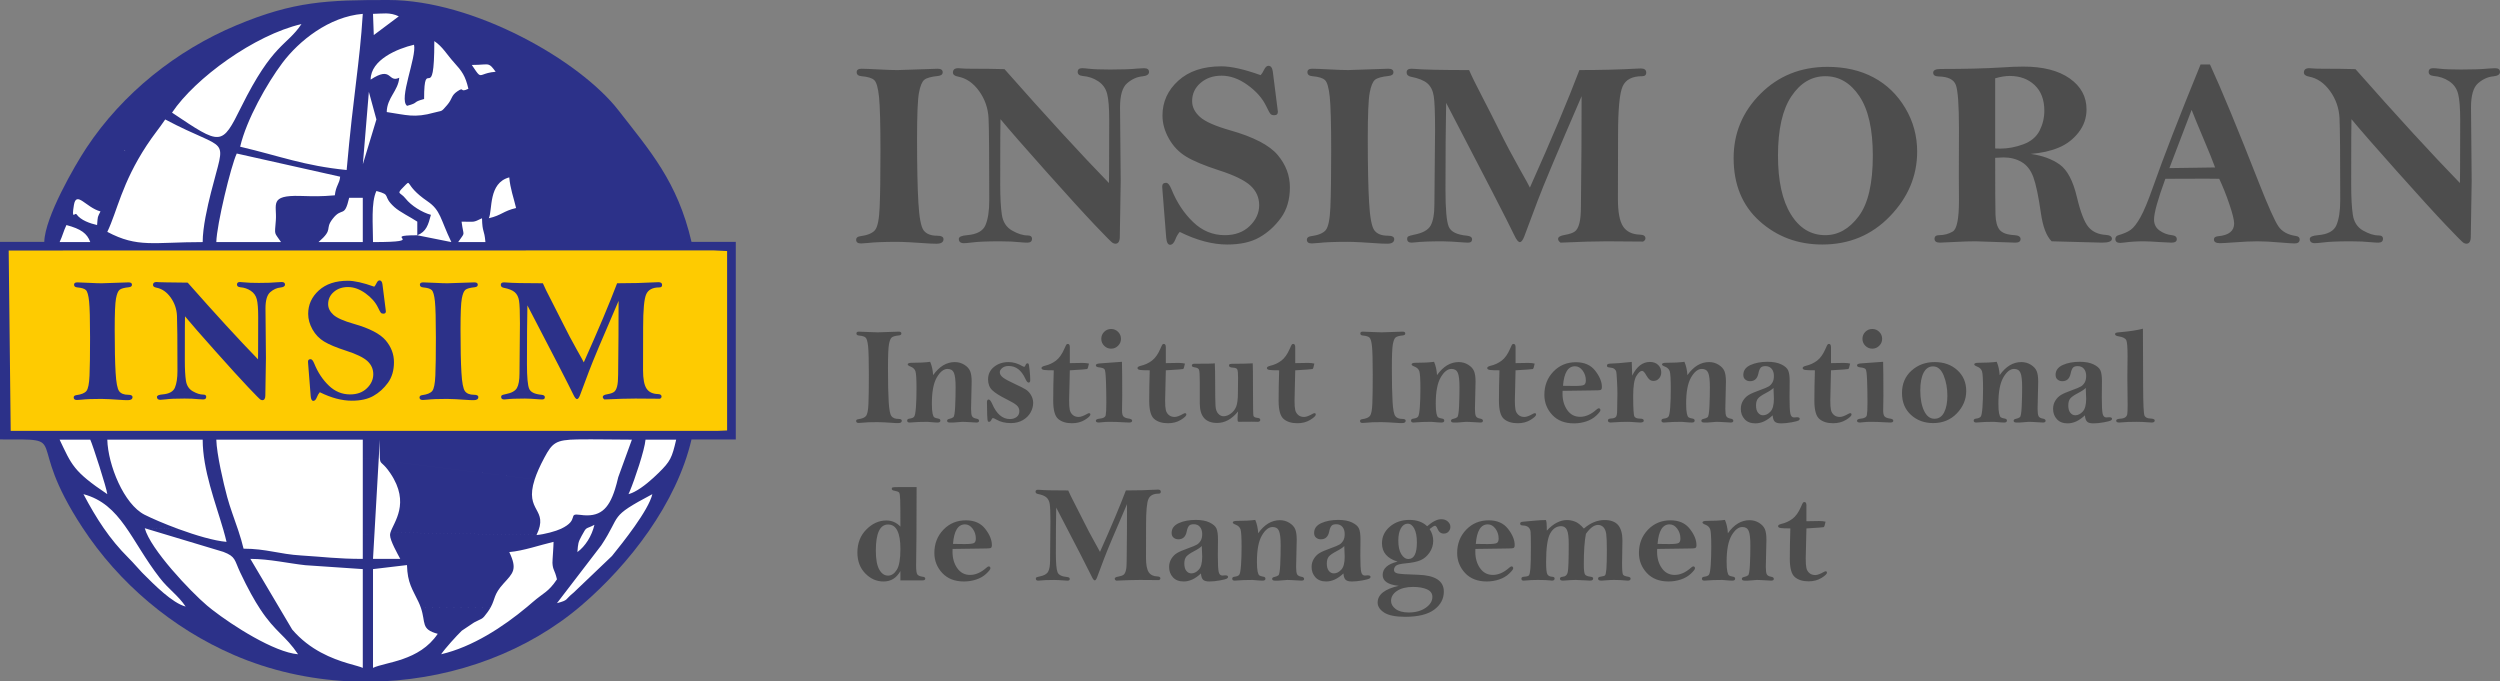 <?xml version="1.0" encoding="UTF-8"?>
<!DOCTYPE svg PUBLIC "-//W3C//DTD SVG 1.1//EN" "http://www.w3.org/Graphics/SVG/1.1/DTD/svg11.dtd">
<!-- Creator: CorelDRAW (Version OEM) -->
<svg xmlns="http://www.w3.org/2000/svg" xml:space="preserve" width="194.205mm" height="52.924mm" version="1.1" style="shape-rendering:geometricPrecision; text-rendering:geometricPrecision; image-rendering:optimizeQuality; fill-rule:evenodd; clip-rule:evenodd"
viewBox="0 0 8717074 2375547"
 xmlns:xlink="http://www.w3.org/1999/xlink"
 xmlns:xodm="http://www.corel.com/coreldraw/odm/2003">
 <rect x="0" y="0" width="8717074" height="2375547" fill="#808080" stroke="none"/>
 <defs>
  <style type="text/css">
   <![CDATA[
    .fil1 {fill:#2C3189}
    .fil3 {fill:#FECB01}
    .fil2 {fill:white}
    .fil4 {fill:#2C3189;fill-rule:nonzero}
    .fil0 {fill:#4D4D4D;fill-rule:nonzero}
   ]]>
  </style>
 </defs>
 <g id="Plan_x0020_1">
  <path class="fil0" d="M3003852 239718c10710,0 32605,929 65668,2635 25154,1400 45182,2020 60089,2020l139726 -4655c11792,0 17694,4035 17694,12263 0,7451 -5283,11643 -15988,12887 -24068,2487 -40056,6832 -48131,13349 -8075,6679 -14287,21738 -18628,45335 -4498,23758 -6675,77159 -6675,160687 0,95787 1553,170001 4659,222320 2940,52315 9152,84610 18466,96873 9318,12263 24844,18475 46578,18475 15059,0 22510,4031 22510,11953 0,10710 -8075,15993 -24216,15993 -4502,0 -11177,-157 -20028,-467 -57131,-4035 -96258,-6055 -117211,-6055 -45802,0 -79803,1239 -101694,3883 -11486,1086 -19714,1706 -24530,1706 -11334,0 -16918,-4349 -16918,-13044 0,-6832 4655,-10862 13969,-12110 25774,-3416 43005,-10553 52009,-21577 8852,-11020 14278,-37722 15988,-79794 1863,-42233 2796,-107592 2796,-196551 0,-93614 -1710,-156333 -4969,-188005 -3411,-31676 -8843,-51076 -16608,-58374 -7608,-7298 -22358,-11801 -44096,-13668 -11491,-929 -17227,-5588 -17227,-14126 0,-7918 5584,-11953 16765,-11953zm-8892 916653c5602,0 17043,489 34324,1378 13147,732 23619,1050 31402,1050l73034 -2428c6172,0 9251,2110 9251,6410 0,3896 -2760,6082 -8353,6737 -12586,1297 -20939,3568 -25163,6975 -4219,3488 -7460,11361 -9736,23695 -2348,12415 -3488,40330 -3488,83986 0,50066 812,88856 2433,116196 1549,27354 4789,44231 9659,50640 4866,6414 12977,9655 24342,9655 7873,0 11769,2110 11769,6253 0,5593 -4224,8353 -12658,8353 -2352,0 -5844,-76 -10476,-238 -29854,-2114 -50299,-3169 -61256,-3169 -23938,0 -41713,646 -53150,2029 -6015,570 -10310,893 -12824,893 -5925,0 -8847,-2276 -8847,-6818 0,-3568 2433,-5678 7303,-6333 13466,-1777 22479,-5512 27183,-11271 4632,-5763 7465,-19723 8362,-41708 970,-22079 1459,-56238 1459,-102735 0,-48930 -898,-81715 -2599,-98269 -1782,-16549 -4623,-26694 -8685,-30505 -3968,-3820 -11679,-6172 -23040,-7146 -6006,-485 -9013,-2922 -9013,-7384 0,-4138 2922,-6248 8766,-6248zm258696 151665c10795,-15180 22479,-26537 35056,-34167 12658,-7545 26128,-11356 40568,-11356 12092,0 23049,3084 33032,9247 10059,6253 16801,13636 20360,22156 3573,8600 5364,20773 5364,36434l-2114 95024c0,13062 1136,21657 3492,25962 2433,4305 7384,7065 14929,8362 6329,1050 9493,3573 9493,7541 0,4067 -3079,6087 -9247,6087 -5279,0 -16720,-646 -34490,-1944 -6167,-328 -11195,-489 -15010,-489 -3654,0 -14045,812 -31321,2433l-11688 0c-6491,0 -9740,-2110 -9740,-6324 0,-3492 2922,-5759 8852,-6818 5431,-1136 9736,-2922 12977,-5521 3169,-2514 5279,-15010 6333,-37489 1050,-22394 1540,-44706 1540,-66781 0,-24589 -1953,-41304 -5840,-50389 -3896,-9094 -11280,-13636 -22237,-13636 -13470,0 -25967,9902 -37489,29620 -11437,19799 -17200,50147 -17200,91128 0,15822 808,27345 2433,34486 1540,7141 3492,11608 5844,13466 2267,1791 7218,3335 14687,4632 4462,812 6728,3079 6728,6894 0,4462 -3236,6733 -9736,6733 -3241,0 -6728,-162 -10544,-404 -15257,-1378 -23538,-2029 -24746,-2029 -22892,0 -41713,651 -56318,2029 -2357,242 -4300,404 -5678,404 -5925,0 -8847,-2271 -8847,-6814 0,-3892 2594,-6167 7869,-6814 8115,-979 13556,-3169 16392,-6657 2922,-3488 4951,-14364 6329,-32699 1374,-18260 2024,-40088 2024,-65489 0,-32291 -1212,-52337 -3568,-60044 -2433,-7631 -8196,-13223 -17281,-16716 -6571,-2523 -9821,-5036 -9821,-7384 0,-3815 4709,-5768 14121,-5768 26371,0 47795,-1136 64191,-3407 5920,13798 9327,29293 10301,46502zm348841 96640c0,11441 -2998,22479 -8923,33270 -5920,10795 -14848,19723 -26775,26783 -12011,7052 -25971,10544 -41955,10544 -19961,0 -36757,-4058 -50555,-12254 -6001,-3488 -9897,-5193 -11599,-5193 -2114,0 -3654,1302 -4794,3896 -2594,6091 -5597,9170 -9089,9170 -2105,0 -3564,-812 -4462,-2348 -889,-1625 -1620,-8609 -2186,-21101 -570,-12577 -812,-27349 -812,-44549 0,-6576 1944,-9902 5759,-9902 3815,0 7954,4870 12249,14682 15180,35626 35868,53482 61997,53482 9175,0 16962,-2357 23372,-7141 6414,-4789 9574,-11684 9574,-20778 0,-7622 -3003,-14112 -8928,-19633 -5920,-5521 -17200,-12330 -33992,-20612 -25244,-12496 -42610,-23453 -51942,-32785 -9493,-9327 -14193,-21743 -14193,-37327 0,-17932 6890,-32457 20683,-43571 13798,-11204 30756,-16796 50883,-16796 15984,0 32215,4785 48688,14359 2195,1297 4058,1953 5436,1953 2114,0 3649,-1791 4789,-5274 1540,-4466 3815,-6657 6814,-6657 2033,0 3492,732 4305,2105 732,1463 1872,8932 3326,22317 1378,13385 2105,24589 2105,33512 0,6167 -1782,9255 -5431,9255 -3815,0 -7626,-4466 -11608,-13394 -13466,-29692 -32861,-44549 -58181,-44549 -9247,0 -16630,2271 -22389,6899 -5687,4623 -8528,9579 -8528,14767 0,6737 3654,12819 10957,18421 7222,5683 21420,13389 42521,23049 18017,8272 30514,14606 37574,19148 7052,4542 13062,11033 17927,19476 4951,8519 7384,17447 7384,26775zm127813 -138509c9655,-494 24422,-732 44383,-732 9009,0 16473,812 22313,2348 -2352,11850 -4462,18179 -6329,18991 -1782,732 -21913,2271 -60367,4462l-2437 105002c0,14929 727,25886 2271,32866 1463,6975 4866,12819 10230,17609 5355,4785 12330,7141 20850,7141 7222,0 17528,-3815 31003,-11522 2020,-1059 3730,-1620 5189,-1620 3003,0 4462,1540 4462,4700 0,4547 -6410,10714 -19148,18587 -12824,7869 -27838,11765 -45034,11765 -20369,0 -36358,-5032 -47961,-15014 -11603,-9978 -17366,-31075 -17366,-63204 0,-35545 646,-70933 1867,-106308 -15575,0 -26617,-408 -33103,-1221 -6414,-727 -9659,-3079 -9659,-6814 0,-3160 3649,-5683 11033,-7631 14606,-3326 27749,-9323 39275,-18008 11522,-8762 21339,-22641 29539,-41713 3326,-7788 5683,-12501 6818,-14121 1216,-1701 2918,-2514 5189,-2514 4632,0 6984,3815 6984,11437l0 55515zm178359 -84727c0,9417 -3416,17447 -10144,24189 -6737,6733 -14772,10140 -24185,10140 -9493,0 -17604,-3407 -24342,-10140 -6652,-6742 -9983,-14772 -9983,-24189 0,-9570 3331,-17604 9983,-24342 6737,-6652 14848,-9978 24342,-9978 9413,0 17447,3326 24185,9978 6728,6737 10144,14772 10144,24342zm3407 80095c651,22237 970,61839 970,118881l-727 51201c0,10306 1701,17205 5108,20697 3492,3483 9094,5759 16801,6894 8928,1136 13389,3654 13389,7626 0,4300 -3488,6491 -10467,6491 -3326,0 -9085,-238 -17366,-732 -17447,-1131 -34733,-1701 -51852,-1701 -8439,0 -16962,489 -25724,1382 -5193,732 -8762,1050 -10714,1050 -6975,0 -10467,-2110 -10467,-6324 0,-4058 4628,-6491 13879,-7303 12254,-1140 19072,-5193 20531,-12254 1382,-7061 2110,-21343 2110,-42848 0,-27915 -408,-53553 -1302,-76926 -889,-23368 -2514,-36672 -4866,-40007 -2437,-3326 -8600,-5516 -18664,-6652 -7792,-808 -11688,-3079 -11688,-6980 0,-3815 3977,-6001 11931,-6657l4951 -480 74170 -5359zm152963 4632c9655,-494 24422,-732 44388,-732 9004,0 16473,812 22313,2348 -2352,11850 -4462,18179 -6333,18991 -1782,732 -21909,2271 -60367,4462l-2442 105002c0,14929 732,25886 2280,32866 1463,6975 4866,12819 10221,17609 5359,4785 12335,7141 20859,7141 7222,0 17523,-3815 30998,-11522 2024,-1059 3730,-1620 5193,-1620 2998,0 4462,1540 4462,4700 0,4547 -6414,10714 -19148,18587 -12824,7869 -27838,11765 -45039,11765 -20369,0 -36353,-5032 -47961,-15014 -11603,-9978 -17366,-31075 -17366,-63204 0,-35545 651,-70933 1867,-106308 -15575,0 -26617,-408 -33103,-1221 -6410,-727 -9659,-3079 -9659,-6814 0,-3160 3654,-5683 11037,-7631 14606,-3326 27749,-9323 39275,-18008 11522,-8762 21339,-22641 29539,-41713 3322,-7788 5683,-12501 6809,-14121 1225,-1701 2927,-2514 5193,-2514 4632,0 6984,3815 6984,11437l0 55515zm170814 727c808,16307 1212,38458 1212,66620 0,42682 408,70027 1221,81957 732,11926 3892,20935 9413,26941 5431,6001 11684,9004 18664,9004 8272,0 16630,-3079 25154,-9247 8519,-6172 14767,-14287 18830,-24180 4049,-9983 6078,-26294 6078,-48939l494 -52413c0,-13955 -732,-23130 -2276,-27511 -1454,-4462 -6571,-6814 -15171,-7141 -9498,-485 -14206,-2922 -14206,-7384 0,-2760 1140,-4462 3411,-5193 2276,-727 8362,-1050 18098,-1050 21909,0 42354,-489 61265,-1463 646,6163 970,40002 970,101514 0,49411 489,76356 1463,80898 893,4547 6087,7141 15499,7954 5597,646 8362,2922 8362,6818 0,4542 -3164,6814 -9498,6814 -1297,0 -3250,-81 -5920,-162 -4462,-247 -9659,-328 -15665,-328 -21101,0 -32704,81 -34975,251 -2514,157 -4623,238 -6329,238 -3088,0 -4946,-489 -5597,-1540 -732,-1059 -1140,-4143 -1140,-9251 0,-8358 570,-16801 1710,-25316 -10957,13385 -22479,23368 -34576,30020 -12169,6657 -24907,9983 -38216,9983 -40406,0 -60614,-22641 -60614,-67841l0 -73272c0,-25320 -889,-40168 -2760,-44469 -1782,-4385 -6657,-7061 -14444,-8196 -7056,-970 -10548,-2998 -10548,-6253 0,-4296 3084,-6401 9251,-6401 42521,0 66131,-489 70844,-1463zm280434 -727c9659,-494 24427,-732 44392,-732 9004,0 16469,812 22313,2348 -2357,11850 -4466,18179 -6333,18991 -1782,732 -21909,2271 -60372,4462l-2437 105002c0,14929 732,25886 2280,32866 1459,6975 4866,12819 10221,17609 5355,4785 12330,7141 20854,7141 7222,0 17528,-3815 30998,-11522 2029,-1059 3735,-1620 5193,-1620 3003,0 4466,1540 4466,4700 0,4547 -6414,10714 -19148,18587 -12824,7869 -27838,11765 -45039,11765 -20369,0 -36358,-5032 -47961,-15014 -11603,-9978 -17366,-31075 -17366,-63204 0,-35545 651,-70933 1867,-106308 -15575,0 -26617,-408 -33103,-1221 -6410,-727 -9664,-3079 -9664,-6814 0,-3160 3654,-5683 11037,-7631 14610,-3326 27753,-9323 39280,-18008 11522,-8762 21334,-22641 29539,-41713 3322,-7788 5678,-12501 6809,-14121 1221,-1701 2927,-2514 5193,-2514 4632,0 6980,3815 6980,11437l0 55515zm235643 -109796c5602,0 17048,489 34329,1378 13143,732 23615,1050 31402,1050l73034 -2428c6167,0 9251,2110 9251,6410 0,3896 -2760,6082 -8358,6737 -12582,1297 -20939,3568 -25154,6975 -4224,3488 -7469,11361 -9736,23695 -2357,12415 -3492,40330 -3492,83986 0,50066 808,88856 2433,116196 1544,27354 4789,44231 9659,50640 4866,6414 12981,9655 24342,9655 7873,0 11765,2110 11765,6253 0,5593 -4219,8353 -12658,8353 -2352,0 -5840,-76 -10467,-238 -29858,-2114 -50308,-3169 -61265,-3169 -23938,0 -41713,646 -53150,2029 -6010,570 -10301,893 -12824,893 -5920,0 -8847,-2276 -8847,-6818 0,-3568 2433,-5678 7303,-6333 13475,-1777 22483,-5512 27183,-11271 4632,-5763 7469,-19723 8362,-41708 979,-22079 1463,-56238 1463,-102735 0,-48930 -898,-81715 -2599,-98269 -1782,-16549 -4623,-26694 -8681,-30505 -3977,-3820 -11688,-6172 -23044,-7146 -6010,-485 -9009,-2922 -9009,-7384 0,-4138 2918,-6248 8757,-6248zm258701 151665c10791,-15180 22479,-26537 35056,-34167 12653,-7545 26133,-11356 40568,-11356 12092,0 23049,3084 33032,9247 10054,6253 16796,13636 20365,22156 3568,8600 5355,20773 5355,36434l-2110 95024c0,13062 1131,21657 3488,25962 2433,4305 7388,7065 14934,8362 6329,1050 9493,3573 9493,7541 0,4067 -3084,6087 -9247,6087 -5279,0 -16716,-646 -34490,-1944 -6163,-328 -11199,-489 -15010,-489 -3654,0 -14045,812 -31321,2433l-11684 0c-6495,0 -9745,-2110 -9745,-6324 0,-3492 2922,-5759 8852,-6818 5436,-1136 9731,-2922 12977,-5521 3169,-2514 5283,-15010 6333,-37489 1055,-22394 1540,-44706 1540,-66781 0,-24589 -1948,-41304 -5844,-50389 -3892,-9094 -11275,-13636 -22228,-13636 -13475,0 -25971,9902 -37493,29620 -11441,19799 -17200,50147 -17200,91128 0,15822 812,27345 2433,34486 1540,7141 3488,11608 5840,13466 2276,1791 7222,3335 14687,4632 4462,812 6737,3079 6737,6894 0,4462 -3245,6733 -9736,6733 -3245,0 -6737,-162 -10548,-404 -15257,-1378 -23534,-2029 -24750,-2029 -22887,0 -41708,651 -56314,2029 -2357,242 -4300,404 -5683,404 -5920,0 -8847,-2271 -8847,-6814 0,-3892 2594,-6167 7869,-6814 8124,-979 13556,-3169 16397,-6657 2918,-3488 4951,-14364 6333,-32699 1374,-18260 2024,-40088 2024,-65489 0,-32291 -1216,-52337 -3573,-60044 -2433,-7631 -8192,-13223 -17281,-16716 -6571,-2523 -9821,-5036 -9821,-7384 0,-3815 4709,-5768 14121,-5768 26375,0 47795,-1136 64187,-3407 5925,13798 9327,29293 10306,46502zm273867 -41870c9655,-494 24422,-732 44388,-732 9004,0 16469,812 22308,2348 -2348,11850 -4462,18179 -6329,18991 -1782,732 -21909,2271 -60367,4462l-2437 105002c0,14929 732,25886 2276,32866 1459,6975 4861,12819 10225,17609 5350,4785 12326,7141 20850,7141 7222,0 17528,-3815 31003,-11522 2024,-1059 3730,-1620 5193,-1620 2998,0 4462,1540 4462,4700 0,4547 -6410,10714 -19153,18587 -12819,7869 -27838,11765 -45034,11765 -20369,0 -36358,-5032 -47961,-15014 -11603,-9978 -17366,-31075 -17366,-63204 0,-35545 651,-70933 1872,-106308 -15580,0 -26622,-408 -33108,-1221 -6414,-727 -9659,-3079 -9659,-6814 0,-3160 3649,-5683 11033,-7631 14606,-3326 27753,-9323 39275,-18008 11527,-8762 21343,-22641 29539,-41713 3326,-7788 5683,-12501 6818,-14121 1216,-1701 2918,-2514 5193,-2514 4628,0 6980,3815 6980,11437l0 55515zm163991 96640c-162,4623 -242,7954 -242,9987 0,22470 5525,41542 16558,57122 11033,15661 25881,23448 44630,23448 19148,0 38054,-8272 56633,-24750 3820,-3322 6491,-4946 8035,-4946 4138,0 6253,2186 6253,6648 0,3492 -4789,9664 -14287,18668 -9493,9004 -21177,15822 -34971,20369 -13793,4623 -27995,6894 -42763,6894 -32295,0 -57611,-9897 -75956,-29611 -18255,-19804 -27425,-43095 -27425,-69874 0,-32210 10472,-59236 31483,-81064 21016,-21828 47148,-32699 78551,-32699 29459,0 51933,9902 67351,29777 15504,19880 23206,38705 23206,56727 0,5674 -1540,9080 -4542,10221 -2998,1136 -12739,1625 -29212,1625l-103301 1459zm1463 -17523c23453,319 37000,485 40653,485 17856,0 28812,-1297 32861,-3820 4062,-2514 6087,-7707 6087,-15414 0,-12986 -3730,-24503 -11195,-34486 -7469,-9987 -16307,-14929 -26617,-14929 -24422,0 -38301,22721 -41789,68164zm241244 -35464c7869,-15988 16962,-27995 27264,-35864 10310,-7958 21752,-11931 34405,-11931 12007,0 21586,3492 28808,10467 7222,6899 10795,15665 10795,26047 0,8277 -2599,15257 -7707,21020 -5198,5759 -11446,8685 -18910,8685 -5521,0 -10144,-1463 -13793,-4305 -3654,-2841 -7550,-7869 -11688,-15095 -5602,-10467 -10629,-15661 -14853,-15661 -5840,0 -12411,5925 -19795,17851 -7388,11845 -11118,34975 -11118,69219 0,43248 1463,67351 4381,72222 3003,4785 9493,7222 19476,7222 8766,0 13152,2352 13152,7056 0,4381 -4305,6571 -12905,6571 -4709,0 -11688,-404 -20692,-1293 -8281,-727 -16069,-1140 -23372,-1140 -15746,0 -31321,570 -46740,1701 -6491,494 -10306,732 -11441,732 -6657,0 -9983,-2433 -9983,-7303 0,-4215 3901,-6491 11684,-6814 7631,-323 12905,-2110 15988,-5355 2998,-3250 4462,-10387 4462,-21343l979 -59559c0,-12011 -494,-27021 -1463,-44958 -893,-18008 -1791,-28642 -2594,-32053 -812,-3402 -2846,-6491 -6087,-9166 -3254,-2760 -7716,-4300 -13228,-4789 -5759,-651 -9332,-1382 -10876,-2271 -1540,-812 -2267,-2594 -2267,-5274 0,-4224 3968,-6410 11922,-6571 14610,-166 39518,-2114 74574,-5844l1625 47795zm192480 -1782c10791,-15180 22474,-26537 35051,-34167 12658,-7545 26133,-11356 40572,-11356 12092,0 23044,3084 33032,9247 10054,6253 16792,13636 20360,22156 3568,8600 5359,20773 5359,36434l-2110 95024c0,13062 1131,21657 3488,25962 2433,4305 7388,7065 14929,8362 6333,1050 9493,3573 9493,7541 0,4067 -3079,6087 -9247,6087 -5279,0 -16716,-646 -34490,-1944 -6163,-328 -11199,-489 -15010,-489 -3649,0 -14040,812 -31326,2433l-11679 0c-6491,0 -9745,-2110 -9745,-6324 0,-3492 2927,-5759 8852,-6818 5436,-1136 9736,-2922 12977,-5521 3169,-2514 5283,-15010 6333,-37489 1050,-22394 1544,-44706 1544,-66781 0,-24589 -1953,-41304 -5849,-50389 -3887,-9094 -11271,-13636 -22228,-13636 -13475,0 -25971,9902 -37493,29620 -11437,19799 -17200,50147 -17200,91128 0,15822 812,27345 2433,34486 1540,7141 3488,11608 5844,13466 2271,1791 7222,3335 14682,4632 4466,812 6737,3079 6737,6894 0,4462 -3245,6733 -9736,6733 -3245,0 -6737,-162 -10548,-404 -15257,-1378 -23534,-2029 -24750,-2029 -22887,0 -41708,651 -56314,2029 -2357,242 -4300,404 -5683,404 -5920,0 -8843,-2271 -8843,-6814 0,-3892 2594,-6167 7864,-6814 8124,-979 13556,-3169 16397,-6657 2922,-3488 4951,-14364 6333,-32699 1374,-18260 2020,-40088 2020,-65489 0,-32291 -1207,-52337 -3568,-60044 -2433,-7631 -8196,-13223 -17281,-16716 -6571,-2523 -9821,-5036 -9821,-7384 0,-3815 4713,-5768 14126,-5768 26371,0 47790,-1136 64183,-3407 5925,13798 9332,29293 10310,46502zm297235 140219c-9902,9332 -19799,16307 -29863,21016 -9983,4623 -20127,6975 -30271,6975 -16231,0 -28803,-4866 -37650,-14687 -8843,-9736 -13223,-21662 -13223,-35707 0,-10786 2671,-20446 7954,-28965 5355,-8519 11926,-15091 19795,-19804 7788,-4704 20773,-10306 38871,-16796 15257,-5436 25401,-9655 30594,-12819 5108,-3084 9489,-7631 12981,-13556 3483,-5920 5189,-13627 5189,-23040 0,-10387 -2594,-18749 -7869,-24912 -5193,-6248 -12415,-9332 -21671,-9332 -7949,0 -13547,1948 -16873,5925 -3326,4138 -5844,10629 -7626,19633 -3654,18022 -13313,27026 -29136,27026 -6491,0 -12011,-1953 -16554,-5763 -4623,-3815 -6894,-9251 -6894,-16392 0,-15252 8277,-26698 24831,-34239 16549,-7550 36353,-11284 59317,-11284 19799,0 35945,3003 48360,9094 12415,6001 20369,13066 23861,21011 3492,7954 5270,20365 5270,37246l-485 56642c0,29782 974,48930 3003,57369 1948,8439 6167,12662 12658,12662 893,0 2195,-85 3735,-242 3160,-328 5355,-489 6414,-489 6491,0 9731,1782 9731,5431 0,2361 -1378,4305 -4053,6010 -2680,1620 -10714,3730 -24265,6244 -13470,2523 -25643,3735 -36519,3735 -10871,0 -18336,-2110 -22394,-6324 -4058,-4219 -6405,-11441 -7218,-21666zm2922 -95670c-3815,4619 -12986,10791 -27511,18417 -13309,6980 -22156,13223 -26617,18664 -4466,5597 -6737,13627 -6737,24104 0,11195 2361,19714 7061,25477 4713,5844 10553,8766 17366,8766 9332,0 17932,-4305 25886,-12828 8030,-8519 12007,-23529 12007,-45034 0,-6733 -485,-19229 -1454,-37565zm200506 -86419c9655,-494 24422,-732 44388,-732 9004,0 16469,812 22308,2348 -2348,11850 -4457,18179 -6329,18991 -1782,732 -21909,2271 -60367,4462l-2437 105002c0,14929 732,25886 2276,32866 1459,6975 4866,12819 10225,17609 5350,4785 12330,7141 20850,7141 7222,0 17528,-3815 31003,-11522 2024,-1059 3730,-1620 5193,-1620 2998,0 4462,1540 4462,4700 0,4547 -6410,10714 -19153,18587 -12819,7869 -27834,11765 -45034,11765 -20369,0 -36353,-5032 -47961,-15014 -11603,-9978 -17366,-31075 -17366,-63204 0,-35545 651,-70933 1872,-106308 -15580,0 -26622,-408 -33108,-1221 -6414,-727 -9659,-3079 -9659,-6814 0,-3160 3649,-5683 11033,-7631 14606,-3326 27753,-9323 39275,-18008 11527,-8762 21343,-22641 29539,-41713 3326,-7788 5683,-12501 6818,-14121 1216,-1701 2918,-2514 5193,-2514 4628,0 6980,3815 6980,11437l0 55515zm178355 -84727c0,9417 -3411,17447 -10140,24189 -6737,6733 -14767,10140 -24185,10140 -9493,0 -17604,-3407 -24342,-10140 -6652,-6742 -9978,-14772 -9978,-24189 0,-9570 3326,-17604 9978,-24342 6737,-6652 14848,-9978 24342,-9978 9417,0 17447,3326 24185,9978 6728,6737 10140,14772 10140,24342zm3411 80095c651,22237 974,61839 974,118881l-732 51201c0,10306 1701,17205 5113,20697 3488,3483 9089,5759 16796,6894 8923,1136 13389,3654 13389,7626 0,4300 -3483,6491 -10467,6491 -3326,0 -9085,-238 -17366,-732 -17447,-1131 -34728,-1701 -51852,-1701 -8434,0 -16958,489 -25724,1382 -5193,732 -8762,1050 -10714,1050 -6975,0 -10463,-2110 -10463,-6324 0,-4058 4623,-6491 13874,-7303 12254,-1140 19072,-5193 20531,-12254 1378,-7061 2110,-21343 2110,-42848 0,-27915 -404,-53553 -1297,-76926 -893,-23368 -2518,-36672 -4866,-40007 -2437,-3326 -8605,-5516 -18664,-6652 -7797,-808 -11688,-3079 -11688,-6980 0,-3815 3972,-6001 11926,-6657l4951 -480 74170 -5359zm289771 101842c0,29212 -10871,55174 -32533,77895 -21666,22641 -49262,34001 -82613,34001 -30756,0 -56552,-9489 -77491,-28561 -20850,-19068 -31321,-44388 -31321,-76113 0,-32219 11033,-58343 33108,-78227 22070,-19880 49011,-29858 80656,-29858 32138,0 58509,9404 79201,28233 20692,18744 30994,43010 30994,72630zm-65727 16307c0,-25971 -4300,-49500 -12905,-70520 -8596,-21007 -20930,-31559 -37076,-31559 -14206,0 -25159,7303 -32866,21990 -7711,14687 -11608,35298 -11608,61830 0,28812 4385,52503 13152,71001 8757,18507 20769,27758 36106,27758 15014,0 26285,-7384 33840,-22156 7545,-14763 11356,-34163 11356,-58343zm182336 -71647c10795,-15180 22479,-26537 35056,-34167 12653,-7545 26133,-11356 40568,-11356 12092,0 23049,3084 33032,9247 10054,6253 16796,13636 20365,22156 3573,8600 5355,20773 5355,36434l-2105 95024c0,13062 1131,21657 3488,25962 2433,4305 7384,7065 14929,8362 6329,1050 9493,3573 9493,7541 0,4067 -3084,6087 -9247,6087 -5279,0 -16716,-646 -34490,-1944 -6163,-328 -11199,-489 -15010,-489 -3649,0 -14045,812 -31321,2433l-11684 0c-6495,0 -9740,-2110 -9740,-6324 0,-3492 2918,-5759 8847,-6818 5436,-1136 9736,-2922 12981,-5521 3169,-2514 5279,-15010 6329,-37489 1055,-22394 1540,-44706 1540,-66781 0,-24589 -1948,-41304 -5840,-50389 -3896,-9094 -11280,-13636 -22232,-13636 -13470,0 -25971,9902 -37493,29620 -11441,19799 -17200,50147 -17200,91128 0,15822 812,27345 2433,34486 1544,7141 3492,11608 5840,13466 2276,1791 7222,3335 14691,4632 4457,812 6733,3079 6733,6894 0,4462 -3245,6733 -9736,6733 -3245,0 -6733,-162 -10548,-404 -15252,-1378 -23534,-2029 -24750,-2029 -22883,0 -41708,651 -56314,2029 -2357,242 -4300,404 -5683,404 -5920,0 -8843,-2271 -8843,-6814 0,-3892 2594,-6167 7869,-6814 8120,-979 13551,-3169 16392,-6657 2918,-3488 4955,-14364 6333,-32699 1374,-18260 2024,-40088 2024,-65489 0,-32291 -1216,-52337 -3573,-60044 -2433,-7631 -8192,-13223 -17281,-16716 -6571,-2523 -9821,-5036 -9821,-7384 0,-3815 4709,-5768 14121,-5768 26375,0 47795,-1136 64187,-3407 5925,13798 9327,29293 10306,46502zm297240 140219c-9906,9332 -19799,16307 -29867,21016 -9983,4623 -20127,6975 -30271,6975 -16226,0 -28803,-4866 -37646,-14687 -8843,-9736 -13223,-21662 -13223,-35707 0,-10786 2671,-20446 7954,-28965 5350,-8519 11922,-15091 19799,-19804 7783,-4704 20769,-10306 38862,-16796 15257,-5436 25401,-9655 30594,-12819 5113,-3084 9493,-7631 12986,-13556 3483,-5920 5193,-13627 5193,-23040 0,-10387 -2599,-18749 -7873,-24912 -5193,-6248 -12415,-9332 -21666,-9332 -7954,0 -13551,1948 -16882,5925 -3322,4138 -5840,10629 -7626,19633 -3649,18022 -13309,27026 -29127,27026 -6495,0 -12011,-1953 -16554,-5763 -4628,-3815 -6899,-9251 -6899,-16392 0,-15252 8277,-26698 24831,-34239 16549,-7550 36358,-11284 59317,-11284 19799,0 35945,3003 48360,9094 12415,6001 20369,13066 23857,21011 3492,7954 5274,20365 5274,37246l-489 56642c0,29782 983,48930 3012,57369 1939,8439 6163,12662 12653,12662 893,0 2190,-85 3735,-242 3164,-328 5350,-489 6410,-489 6495,0 9736,1782 9736,5431 0,2361 -1382,4305 -4053,6010 -2680,1620 -10714,3730 -24265,6244 -13470,2523 -25643,3735 -36515,3735 -10876,0 -18340,-2110 -22394,-6324 -4058,-4219 -6414,-11441 -7222,-21666zm2918 -95670c-3811,4619 -12981,10791 -27511,18417 -13304,6980 -22147,13223 -26608,18664 -4471,5597 -6742,13627 -6742,24104 0,11195 2357,19714 7061,25477 4709,5844 10553,8766 17366,8766 9332,0 17927,-4305 25886,-12828 8035,-8519 12011,-23529 12011,-45034 0,-6733 -489,-19229 -1463,-37565zm199370 -206440l732 199294c166,63617 1786,98431 4951,104275 3169,5844 9493,9004 18906,9493 11033,489 16554,2680 16554,6733 0,4951 -3407,7384 -10221,7384 -1872,0 -4632,-162 -8281,-485 -15338,-1297 -30262,-1948 -44630,-1948 -23453,0 -40734,651 -52014,1867 -3164,404 -6006,566 -8519,566 -7137,0 -10710,-2110 -10710,-6324 0,-4058 4058,-6333 12088,-6818 8766,-485 15095,-2029 19148,-4789 4062,-2680 6495,-6410 7388,-11280 812,-4866 1297,-16150 1297,-33916l-970 -93560 727 -74250c0,-30751 -1459,-49419 -4381,-55991 -3003,-6576 -11684,-11118 -26133,-13466 -8681,-1306 -13062,-3739 -13062,-7554 0,-2352 979,-3972 2998,-4785 1948,-889 6818,-1620 14606,-2271 32547,-2680 59074,-6733 79525,-12173zm-4332447 690064c0,-45927 -247,-76526 -732,-91859 -404,-15338 -1701,-24342 -3730,-26941 -2029,-2594 -7550,-4704 -16554,-6324 -6087,-979 -9175,-3169 -9175,-6571 0,-2680 1059,-4305 3250,-5036 2105,-732 9004,-1059 20531,-1059l62885 0 -485 168794 -1221 104831c0,16150 1378,26375 4138,30599 2765,4296 9094,7056 18991,8358 5840,651 8762,2841 8762,6576 0,4053 -3079,6082 -9332,6082l-77330 0 0 -32542c-6818,12173 -15091,21343 -24916,27349 -9736,6087 -21096,9085 -34077,9085 -24176,0 -45366,-9413 -63621,-28233 -18260,-18830 -27345,-43091 -27345,-72792 0,-32623 10387,-59312 31245,-80332 20850,-20939 44056,-31407 69699,-31407 9574,0 18507,1786 26622,5359 8111,3568 15575,8923 22394,16065zm-85692 83501c0,30186 3977,52333 12011,66377 7949,14040 18089,21016 30509,21016 11854,0 21990,-6657 30428,-20046 8524,-13385 12743,-37655 12743,-72626 0,-28480 -3568,-49904 -10714,-64102 -7056,-14283 -17851,-21424 -32210,-21424 -14283,0 -24997,7550 -32053,22717 -7141,15100 -10714,37821 -10714,68088zm267615 -5602c-157,4628 -238,7954 -238,9983 0,22474 5516,41551 16554,57126 11037,15656 25881,23453 44630,23453 19148,0 38054,-8281 56633,-24750 3820,-3326 6495,-4955 8035,-4955 4138,0 6248,2195 6248,6657 0,3488 -4785,9659 -14283,18664 -9489,9004 -21177,15827 -34966,20369 -13798,4623 -28000,6894 -42763,6894 -32300,0 -57620,-9897 -75956,-29616 -18260,-19799 -27430,-43086 -27430,-69865 0,-32219 10476,-59236 31483,-81064 21020,-21833 47148,-32704 78555,-32704 29450,0 51929,9902 67347,29782 15504,19880 23211,38705 23211,56722 0,5674 -1540,9085 -4542,10225 -3003,1131 -12743,1620 -29216,1620l-103301 1459zm1463 -17528c23457,323 37004,494 40653,494 17856,0 28808,-1302 32866,-3820 4058,-2514 6082,-7707 6082,-15418 0,-12986 -3730,-24503 -11195,-34486 -7465,-9983 -16312,-14929 -26613,-14929 -24427,0 -38306,22721 -41793,68159zm401748 -186474c4143,9826 11688,25320 22807,46578 11033,21258 21985,42848 32861,64757 10791,21909 23049,44958 36596,69133 10876,19153 17043,30347 18507,33682 39679,-88699 69780,-160108 90230,-214151 38059,0 73196,-893 105410,-2675 3003,-162 5193,-247 6657,-247 6491,0 9736,2518 9736,7550 0,4385 -2514,6576 -7545,6576 -18017,0 -29782,6082 -35384,18336 -5678,12254 -8439,42117 -8439,89507l-238 116201c0,23691 3160,40245 9404,49738 6253,9498 16397,14449 30514,14929 6823,171 10225,2437 10225,6823 0,2267 -1463,4300 -4305,5840l-66615 -489c-20446,0 -48360,812 -83748,2433 -2998,-2110 -4542,-4300 -4542,-6733 0,-3654 4143,-6087 12339,-7384 8362,-1459 14364,-3488 18098,-6163 3730,-2684 6491,-7631 8353,-14934 1948,-7303 2841,-17932 2841,-31977l979 -105971c0,-54209 81,-85449 238,-93641 -43248,99889 -70107,163672 -80413,191340l-24099 64268c-2680,6814 -5359,10225 -8030,10225 -2841,0 -6253,-4224 -10144,-12577 -11608,-24351 -52992,-104764 -124159,-241168 -808,39275 -1216,92348 -1216,159045 0,35222 2029,57454 6006,66710 3977,9323 15091,14682 33350,16307 6082,646 9089,2841 9089,6571 0,4058 -2433,6082 -7388,6082 -1701,0 -3654,-76 -5674,-242 -18987,-1459 -32623,-2190 -40905,-2190 -22474,0 -39518,651 -51035,2033 -2190,242 -3901,399 -5032,399 -5516,0 -8277,-2271 -8277,-6814 0,-2190 646,-3730 2029,-4542 1297,-889 4946,-1948 10795,-3169 15252,-2918 25145,-8353 29858,-16388 4628,-8115 6975,-21263 6975,-39598l1216 -135515c0,-30832 -808,-51201 -2428,-61184 -1540,-9978 -5440,-17690 -11527,-23044 -6167,-5359 -16226,-9413 -30101,-12092 -5193,-1131 -7792,-3730 -7792,-7873 0,-4462 2841,-6733 8605,-6733 1212,0 2998,81 5193,242 16141,1459 49577,2190 100127,2190zm462779 289447c-9906,9336 -19799,16312 -29863,21020 -9987,4623 -20131,6975 -30271,6975 -16231,0 -28808,-4866 -37646,-14687 -8847,-9736 -13228,-21662 -13228,-35702 0,-10791 2675,-20450 7954,-28965 5350,-8528 11926,-15100 19799,-19808 7788,-4704 20769,-10306 38862,-16796 15261,-5431 25401,-9655 30594,-12815 5113,-3084 9493,-7631 12986,-13556 3483,-5925 5193,-13627 5193,-23044 0,-10382 -2599,-18744 -7873,-24907 -5193,-6253 -12415,-9336 -21666,-9336 -7954,0 -13551,1953 -16877,5920 -3326,4143 -5844,10638 -7631,19642 -3649,18017 -13309,27021 -29127,27021 -6491,0 -12011,-1948 -16554,-5763 -4628,-3811 -6899,-9255 -6899,-16388 0,-15257 8277,-26698 24831,-34244 16554,-7550 36358,-11280 59317,-11280 19799,0 35949,2998 48360,9089 12415,6001 20369,13062 23857,21011 3492,7949 5274,20369 5274,37246l-485 56642c0,29782 979,48930 3007,57373 1939,8439 6163,12653 12658,12653 889,0 2186,-76 3730,-238 3164,-328 5355,-489 6410,-489 6495,0 9740,1782 9740,5436 0,2357 -1382,4300 -4058,6010 -2680,1620 -10714,3730 -24265,6244 -13466,2514 -25639,3730 -36515,3730 -10876,0 -18340,-2110 -22394,-6324 -4058,-4224 -6414,-11446 -7222,-21671zm2918 -95670c-3811,4628 -12981,10795 -27511,18421 -13304,6980 -22147,13223 -26608,18668 -4471,5593 -6742,13627 -6742,24095 0,11199 2357,19723 7061,25482 4709,5840 10557,8766 17366,8766 9332,0 17932,-4305 25886,-12824 8035,-8524 12011,-23534 12011,-45039 0,-6733 -489,-19229 -1463,-37570zm196695 -44549c10795,-15171 22483,-26532 35060,-34163 12653,-7541 26128,-11356 40563,-11356 12097,0 23049,3084 33032,9247 10063,6248 16801,13636 20365,22160 3573,8596 5359,20769 5359,36425l-2110 95028c0,13066 1131,21662 3492,25967 2433,4296 7379,7056 14929,8358 6329,1055 9489,3568 9489,7545 0,4058 -3084,6082 -9247,6082 -5279,0 -16716,-651 -34490,-1944 -6163,-328 -11195,-489 -15010,-489 -3649,0 -14040,812 -31321,2433l-11684 0c-6495,0 -9740,-2110 -9740,-6324 0,-3488 2918,-5763 8847,-6823 5436,-1131 9736,-2918 12981,-5512 3169,-2518 5279,-15014 6333,-37493 1050,-22394 1535,-44711 1535,-66781 0,-24589 -1948,-41304 -5840,-50389 -3896,-9094 -11275,-13636 -22232,-13636 -13470,0 -25967,9902 -37489,29620 -11441,19799 -17205,50142 -17205,91132 0,15818 812,27340 2433,34481 1544,7141 3492,11603 5844,13470 2271,1786 7222,3326 14687,4628 4462,808 6733,3084 6733,6894 0,4462 -3245,6733 -9736,6733 -3241,0 -6733,-157 -10544,-399 -15257,-1382 -23538,-2033 -24755,-2033 -22883,0 -41704,651 -56309,2033 -2357,242 -4305,399 -5683,399 -5925,0 -8843,-2271 -8843,-6814 0,-3892 2590,-6163 7864,-6814 8120,-979 13551,-3169 16397,-6652 2922,-3492 4951,-14364 6329,-32704 1374,-18260 2024,-40083 2024,-65484 0,-32300 -1216,-52342 -3573,-60049 -2433,-7631 -8192,-13228 -17277,-16716 -6571,-2523 -9826,-5032 -9826,-7388 0,-3811 4713,-5759 14121,-5759 26375,0 47795,-1140 64191,-3407 5920,13793 9323,29293 10301,46493zm297240 140219c-9902,9336 -19799,16312 -29863,21020 -9983,4623 -20127,6975 -30271,6975 -16226,0 -28803,-4866 -37646,-14687 -8847,-9736 -13228,-21662 -13228,-35702 0,-10791 2675,-20450 7954,-28965 5350,-8528 11926,-15100 19799,-19808 7788,-4704 20769,-10306 38867,-16796 15252,-5431 25397,-9655 30590,-12815 5117,-3084 9493,-7631 12986,-13556 3483,-5925 5193,-13627 5193,-23044 0,-10382 -2599,-18744 -7873,-24907 -5189,-6253 -12415,-9336 -21666,-9336 -7954,0 -13547,1953 -16877,5920 -3326,4143 -5844,10638 -7626,19642 -3649,18017 -13309,27021 -29131,27021 -6491,0 -12011,-1948 -16554,-5763 -4623,-3811 -6899,-9255 -6899,-16388 0,-15257 8277,-26698 24831,-34244 16554,-7550 36358,-11280 59317,-11280 19799,0 35949,2998 48365,9089 12411,6001 20365,13062 23857,21011 3488,7949 5270,20369 5270,37246l-485 56642c0,29782 979,48930 3007,57373 1939,8439 6163,12653 12658,12653 889,0 2186,-76 3730,-238 3164,-328 5355,-489 6410,-489 6495,0 9736,1782 9736,5436 0,2357 -1378,4300 -4053,6010 -2680,1620 -10710,3730 -24265,6244 -13470,2514 -25643,3730 -36515,3730 -10876,0 -18340,-2110 -22394,-6324 -4058,-4224 -6414,-11446 -7222,-21671zm2918 -95670c-3811,4628 -12981,10795 -27511,18421 -13300,6980 -22147,13223 -26608,18668 -4466,5593 -6742,13627 -6742,24095 0,11199 2357,19723 7065,25482 4704,5840 10553,8766 17362,8766 9336,0 17932,-4305 25886,-12824 8035,-8524 12011,-23534 12011,-45039 0,-6733 -485,-19229 -1463,-37570zm289039 -68976c18744,-16307 35056,-24499 49092,-24499 9332,0 16962,2675 22968,8111 5920,5436 8928,11603 8928,18668 0,5840 -2033,11195 -6167,16065 -4143,4866 -9745,7303 -16877,7303 -9987,0 -17209,-5440 -21671,-16392 -2998,-7222 -6001,-10876 -8843,-10876 -3331,0 -9655,3811 -18906,11441 8353,12658 12577,26371 12577,40976 0,14853 -4305,28565 -12819,41062 -8524,12415 -18906,21258 -31003,26537 -12088,5274 -29369,8928 -51691,10957 -19148,1701 -30751,4704 -34894,8766 -4296,4300 -6401,9085 -6401,14278 0,6329 4376,10467 13062,12330 8596,1953 32376,3411 71239,4542 59649,1872 89507,21433 89507,58594 0,25311 -11114,46251 -33431,62966 -22317,16639 -56076,24993 -101101,24993 -34006,0 -58513,-4951 -73604,-14763 -15095,-9906 -22641,-21514 -22641,-34737 0,-14036 6163,-25962 18421,-35622 12254,-9736 30671,-17362 55183,-22883 -18668,-1863 -32704,-6001 -42036,-12254 -9336,-6244 -14040,-14767 -14040,-25563 0,-11356 4381,-20930 13066,-28723 8676,-7792 21662,-13713 38867,-17847 -18017,-5521 -31649,-13636 -40734,-24270 -9085,-10625 -13636,-23942 -13636,-39756 0,-23049 9170,-42363 27591,-58029 18421,-15656 41143,-23444 68079,-23444 12824,0 24431,1786 34733,5436 10306,3654 19400,9251 27183,16630zm-100621 49828c0,20531 3488,36349 10391,47629 6975,11199 15171,16801 24750,16801 9897,0 17281,-4789 22228,-14444 4955,-9659 7384,-24099 7384,-43333 0,-20365 -2998,-36353 -8919,-47956 -6006,-11608 -13717,-17447 -23134,-17447 -9489,0 -17366,5274 -23529,15746 -6082,10544 -9170,24826 -9170,43005zm-25316 210493c0,10795 5359,20208 16069,28319 10795,8035 25962,12092 45519,12092 23700,0 43333,-5355 58998,-16150 15656,-10786 23529,-23534 23529,-38216 0,-11931 -6244,-20692 -18830,-26294 -12577,-5602 -28718,-8443 -48441,-8443 -23372,0 -42036,4632 -55991,13879 -13879,9251 -20854,20859 -20854,34814zm294066 -181120c-157,4628 -238,7954 -238,9983 0,22474 5521,41551 16554,57126 11037,15656 25886,23453 44630,23453 19148,0 38059,-8281 56637,-24750 3820,-3326 6491,-4955 8035,-4955 4143,0 6253,2195 6253,6657 0,3488 -4794,9659 -14287,18664 -9493,9004 -21182,15827 -34971,20369 -13793,4623 -28000,6894 -42763,6894 -32295,0 -57616,-9897 -75952,-29616 -18260,-19799 -27430,-43086 -27430,-69865 0,-32219 10472,-59236 31479,-81064 21020,-21833 47153,-32704 78555,-32704 29454,0 51933,9902 67347,29782 15508,19880 23215,38705 23215,56722 0,5674 -1544,9085 -4547,10225 -3003,1131 -12743,1620 -29212,1620l-103305 1459zm1463 -17528c23457,323 37004,494 40653,494 17860,0 28817,-1302 32866,-3820 4062,-2514 6082,-7707 6082,-15418 0,-12986 -3730,-24503 -11190,-34486 -7465,-9983 -16312,-14929 -26617,-14929 -24427,0 -38301,22721 -41793,68159zm247578 -46336c11522,-12415 23130,-21662 34814,-27753 11765,-6087 23691,-9166 35783,-9166 8600,0 17770,1782 27345,5274 9574,3492 19965,11603 31321,24508 11365,-9983 23049,-17362 34975,-22317 12016,-4951 24342,-7465 36923,-7465 21581,0 37489,5844 47552,17609 9893,11926 14929,29620 14929,52992l-1216 80575c0,22721 1136,35783 3326,39194 2186,3407 8192,5844 18098,7303 5512,974 8272,3084 8272,6324 0,4870 -3245,7303 -9736,7303 -1140,0 -2680,-76 -4713,-323 -13300,-1378 -27829,-2110 -43490,-2110 -8519,0 -18825,489 -30832,1544 -7384,566 -11684,889 -12819,889 -7877,0 -11850,-2271 -11850,-6733 0,-3972 2594,-6244 7792,-6894 8928,-1302 14440,-2841 16469,-4789 2110,-1863 3654,-9251 4789,-21994 1055,-12819 1625,-34401 1625,-64753 0,-27753 -732,-46821 -2110,-57122 -1463,-10391 -4623,-18260 -9659,-23781 -5113,-5436 -11361,-8196 -18906,-8196 -6814,0 -13713,2599 -20692,7711 -6980,5113 -14202,12900 -21586,23372 -4951,24584 -7384,59963 -7384,106133 0,19561 1378,31407 4219,35545 2837,4138 9332,6737 19395,7873 6001,651 9013,2675 9013,6248 0,4946 -3820,7379 -11446,7379 -1706,0 -7792,-323 -18340,-1055 -14364,-889 -24589,-1378 -30675,-1378 -10301,0 -22474,651 -36596,1872 -3649,404 -6410,561 -8358,561 -6975,0 -10463,-2271 -10463,-6814 0,-4058 3402,-6333 10140,-6814 9009,-651 14606,-5683 16958,-15176 2352,-9493 3568,-42601 3568,-99481 0,-23372 -2029,-39527 -6167,-48369 -4134,-8847 -10876,-13223 -20284,-13223 -16231,0 -28965,8600 -38382,25720 -9332,17124 -14036,50308 -14036,99571 0,23125 1459,37327 4381,42435 2922,5193 8353,8035 16388,8524 5920,323 8928,2352 8928,6082 0,5036 -3245,7545 -9736,7545 -1221,0 -3492,-242 -6571,-808 -8281,-1055 -22313,-1625 -42202,-1625 -17685,0 -31402,651 -41057,1872 -3735,404 -6571,561 -8524,561 -5193,0 -7783,-2271 -7783,-6814 0,-4219 2918,-6491 8843,-6814 9493,-489 15338,-2110 17609,-5032 2190,-2841 3892,-10876 4951,-23938 1131,-13147 1701,-37816 1701,-74089 0,-28319 -323,-46008 -1055,-53230 -727,-7141 -3326,-12577 -7869,-16473 -4542,-3811 -10795,-5763 -18749,-5920 -6571,-166 -9817,-2276 -9817,-6495 0,-4143 3245,-6329 9736,-6652 8443,-489 20859,-1625 37327,-3331 16478,-1701 30756,-2514 42767,-2514 1944,4623 2922,12254 2922,22883 0,2680 76,7379 242,14036zm384794 63864c-166,4628 -247,7954 -247,9983 0,22474 5525,41551 16558,57126 11033,15656 25886,23453 44630,23453 19148,0 38054,-8281 56637,-24750 3815,-3326 6491,-4955 8030,-4955 4143,0 6253,2195 6253,6657 0,3488 -4789,9659 -14283,18664 -9498,9004 -21182,15827 -34971,20369 -13793,4623 -28000,6894 -42767,6894 -32295,0 -57611,-9897 -75952,-29616 -18255,-19799 -27430,-43086 -27430,-69865 0,-32219 10472,-59236 31488,-81064 21011,-21833 47144,-32704 78546,-32704 29459,0 51933,9902 67351,29782 15504,19880 23211,38705 23211,56722 0,5674 -1540,9085 -4542,10225 -3003,1131 -12743,1620 -29212,1620l-103301 1459zm1459 -17528c23453,323 37004,494 40658,494 17851,0 28808,-1302 32861,-3820 4062,-2514 6087,-7707 6087,-15418 0,-12986 -3735,-24503 -11199,-34486 -7465,-9983 -16307,-14929 -26613,-14929 -24427,0 -38301,22721 -41793,68159zm245140 -37246c10795,-15171 22479,-26532 35056,-34163 12653,-7541 26133,-11356 40568,-11356 12097,0 23049,3084 33032,9247 10059,6248 16796,13636 20365,22160 3573,8596 5355,20769 5355,36425l-2105 95028c0,13066 1131,21662 3488,25967 2437,4296 7384,7056 14929,8358 6329,1055 9493,3568 9493,7545 0,4058 -3084,6082 -9247,6082 -5279,0 -16716,-651 -34490,-1944 -6163,-328 -11199,-489 -15010,-489 -3649,0 -14045,812 -31321,2433l-11684 0c-6495,0 -9740,-2110 -9740,-6324 0,-3488 2918,-5763 8847,-6823 5436,-1131 9736,-2918 12981,-5512 3169,-2518 5279,-15014 6329,-37493 1055,-22394 1540,-44711 1540,-66781 0,-24589 -1948,-41304 -5840,-50389 -3896,-9094 -11280,-13636 -22232,-13636 -13470,0 -25967,9902 -37493,29620 -11441,19799 -17200,50142 -17200,91132 0,15818 812,27340 2433,34481 1544,7141 3492,11603 5840,13470 2276,1786 7227,3326 14691,4628 4462,808 6733,3084 6733,6894 0,4462 -3245,6733 -9736,6733 -3245,0 -6733,-157 -10548,-399 -15252,-1382 -23534,-2033 -24750,-2033 -22883,0 -41708,651 -56314,2033 -2357,242 -4300,399 -5683,399 -5920,0 -8838,-2271 -8838,-6814 0,-3892 2590,-6163 7864,-6814 8120,-979 13551,-3169 16392,-6652 2922,-3492 4955,-14364 6333,-32704 1374,-18260 2024,-40083 2024,-65484 0,-32300 -1216,-52342 -3573,-60049 -2433,-7631 -8192,-13228 -17277,-16716 -6576,-2523 -9826,-5032 -9826,-7388 0,-3811 4709,-5759 14121,-5759 26375,0 47795,-1140 64191,-3407 5920,13793 9323,29293 10301,46493zm273867 -41870c9655,-485 24422,-727 44388,-727 9004,0 16469,808 22313,2352 -2352,11845 -4462,18179 -6333,18987 -1777,732 -21909,2276 -60367,4462l-2437 105006c0,14929 732,25881 2276,32861 1463,6975 4866,12819 10225,17609 5355,4785 12330,7141 20850,7141 7222,0 17532,-3820 31003,-11522 2024,-1059 3730,-1620 5193,-1620 2998,0 4462,1540 4462,4704 0,4542 -6410,10714 -19148,18583 -12824,7869 -27838,11765 -45034,11765 -20374,0 -36358,-5027 -47965,-15010 -11603,-9987 -17366,-31075 -17366,-63213 0,-35545 651,-70924 1872,-106304 -15575,0 -26622,-404 -33108,-1216 -6410,-732 -9659,-3084 -9659,-6818 0,-3160 3649,-5678 11037,-7631 14606,-3322 27749,-9327 39271,-18008 11527,-8766 21343,-22641 29544,-41708 3326,-7792 5683,-12501 6814,-14121 1216,-1706 2918,-2514 5193,-2514 4632,0 6980,3811 6980,11437l0 55506zm-2796205 -1576356c145624,164880 267040,297311 364219,397138 310,-20495 467,-33849 467,-39904l467 -180244c0,-42377 -2487,-72814 -7298,-91132 -4812,-18475 -15055,-32910 -30891,-43468 -15683,-10557 -34001,-16927 -54958,-18632 -11177,-1243 -16769,-5898 -16769,-13973 0,-8694 5126,-13044 15369,-13044 5750,0 13196,619 22201,1710 17232,2015 42543,2949 75606,2949 41766,0 73434,-1086 95172,-3416 9161,-777 16765,-1243 23130,-1243 11486,0 17236,4349 17236,13196 0,8542 -7765,13668 -23134,15216 -18942,1710 -36798,9785 -53253,24063 -16455,14130 -24683,42229 -24683,83995l2330 257089 -3106 193445c0,16612 -5121,24997 -15369,24997 -2639,0 -5903,-934 -9471,-2792 -3573,-1710 -24535,-22829 -62567,-62881 -38189,-40213 -94858,-102466 -170158,-186928 -75296,-84296 -128078,-144843 -158501,-181636 -624,8232 -934,84458 -934,228528 0,44558 1858,79489 5741,104795 3726,25307 15679,43629 35550,54958 19876,11329 37884,17075 54029,17075 10400,0 15526,3883 15526,11643 0,9004 -5436,13511 -16303,13511 -6989,0 -15836,-467 -26388,-1558 -18165,-2015 -41300,-3102 -69551,-3102 -45030,0 -77783,1396 -97964,4192 -12734,1553 -21895,2325 -27331,2325 -11792,0 -17694,-4964 -17694,-14902 0,-7146 9624,-11491 28718,-13044 34315,-2792 55888,-14588 64429,-35393 8694,-20962 13039,-49527 13039,-85544 0,-156495 -772,-252125 -2482,-286902 -1706,-34935 -12734,-66449 -32910,-94552 -20338,-28247 -44868,-45021 -73434,-50452 -11953,-2172 -17856,-6989 -17856,-14283 0,-10095 6212,-15064 18632,-15064 3106,0 7456,310 13192,934 6984,619 19561,934 37884,934 39432,0 76073,462 110069,1391zm893003 20966c3883,-3883 7918,-9938 11801,-18170 4659,-9624 9781,-14435 15522,-14435 8228,0 13349,6675 15216,20028l15836 124981 1863 15055c0,8228 -4192,12267 -12420,12267 -6055,0 -10557,-1400 -13201,-4349 -2792,-2949 -7913,-12267 -15517,-28094 -13044,-27021 -34625,-51394 -64586,-72971 -29961,-21586 -60242,-32448 -90508,-32448 -29346,0 -53877,8380 -73434,25307 -19566,16760 -29346,38032 -29346,63496 0,20338 9161,38656 27327,55116 18313,16298 53405,31824 105258,46569 81509,23134 136620,51704 165495,85701 28570,33844 42848,71571 42848,113023 0,42381 -10396,78093 -31353,106811 -20966,28727 -45959,51386 -75144,67845 -29189,16612 -66449,24844 -111937,24844 -25769,0 -52476,-3730 -80104,-11028 -27641,-7294 -56206,-18318 -85544,-32915 -6060,6832 -11338,15683 -15526,26707 -4816,12106 -10871,18165 -18170,18165 -7451,0 -11958,-8228 -13506,-24535l-13039 -164875c-619,-7137 -929,-11634 -929,-13502 0,-8852 4502,-13201 13502,-13201 6522,0 12887,7613 18942,22829 18475,45640 43629,83672 75453,114105 31519,30433 68465,45640 110541,45640 35859,0 64739,-10710 86778,-31977 21891,-21271 32919,-45492 32919,-72500 0,-27017 -10247,-49841 -30590,-68469 -20333,-18475 -56974,-36331 -109755,-53253 -51390,-16608 -89583,-32601 -114428,-47817 -24993,-15059 -45016,-36017 -59923,-62410 -15059,-26550 -22510,-53558 -22510,-80732 0,-47660 18471,-88183 55268,-121560 36793,-33377 86787,-49985 150130,-49985 34149,0 79798,10238 136772,30738zm179935 -22358c10710,0 32605,929 65668,2635 25154,1400 45187,2020 60089,2020l139726 -4655c11796,0 17694,4035 17694,12263 0,7451 -5283,11643 -15988,12887 -24063,2487 -40056,6832 -48131,13349 -8075,6679 -14283,21738 -18623,45335 -4502,23758 -6679,77159 -6679,160687 0,95787 1553,170001 4659,222320 2945,52315 9157,84610 18471,96873 9318,12263 24844,18475 46578,18475 15055,0 22510,4031 22510,11953 0,10710 -8079,15993 -24216,15993 -4507,0 -11177,-157 -20028,-467 -57135,-4035 -96258,-6055 -117215,-6055 -45802,0 -79798,1239 -101694,3883 -11486,1086 -19714,1706 -24530,1706 -11334,0 -16918,-4349 -16918,-13044 0,-6832 4659,-10862 13969,-12110 25774,-3416 43010,-10553 52014,-21577 8852,-11020 14278,-37722 15988,-79794 1858,-42233 2792,-107592 2792,-196551 0,-93614 -1706,-156333 -4964,-188005 -3411,-31676 -8847,-51076 -16612,-58374 -7604,-7298 -22353,-11801 -44092,-13668 -11491,-929 -17232,-5588 -17232,-14126 0,-7918 5584,-11953 16765,-11953zm547107 4655c7918,18785 22353,48445 43625,89117 21114,40676 42067,81971 62872,123885 20652,41924 44096,86011 70018,132279 20809,36636 32610,58065 35402,64429 75920,-169687 133513,-306307 172636,-409711 72814,0 140035,-1706 201673,-5121 5741,-314 9929,-467 12730,-467 12420,0 18632,4816 18632,14435 0,8389 -4816,12577 -14444,12577 -34459,0 -56974,11648 -67688,35092 -10867,23439 -16145,80570 -16145,171240l-467 222320c0,45330 6055,76997 18013,95167 11953,18156 31362,27632 58374,28561 13039,314 19557,4659 19557,13044 0,4345 -2792,8228 -8228,11177l-127458 -929c-39118,0 -92533,1553 -160221,4659 -5745,-4040 -8694,-8228 -8694,-12887 0,-6989 7922,-11648 23601,-14130 15993,-2792 27484,-6675 34621,-11801 7141,-5121 12420,-14588 15988,-28561 3730,-13973 5436,-34315 5436,-61171l1863 -202755c0,-103709 157,-163484 462,-179163 -82743,191111 -134128,313143 -153851,366081l-46107 122956c-5121,13044 -10247,19566 -15369,19566 -5436,0 -11958,-8075 -19413,-24068 -22192,-46574 -101371,-200429 -237523,-461401 -1558,75139 -2334,176671 -2334,304287 0,67383 3883,109921 11495,127620 7604,17851 28871,28099 63805,31205 11643,1239 17389,5431 17389,12577 0,7761 -4655,11643 -14130,11643 -3259,0 -6984,-157 -10867,-467 -36331,-2796 -62410,-4192 -78245,-4192 -43005,0 -75606,1243 -97654,3883 -4197,462 -7456,777 -9628,777 -10553,0 -15831,-4349 -15831,-13044 0,-4188 1243,-7146 3883,-8694 2482,-1706 9471,-3726 20643,-6055 29189,-5588 48127,-15988 57140,-31357 8838,-15531 13345,-40676 13345,-75763l2325 -259271c0,-58994 -1549,-97959 -4655,-117058 -2949,-19095 -10400,-33840 -22044,-44092 -11801,-10243 -31052,-18008 -57598,-23130 -9938,-2177 -14902,-7146 -14902,-15059 0,-8542 5431,-12887 16451,-12887 2325,0 5745,153 9938,462 30895,2796 94858,4192 191582,4192zm1249299 -11177c61328,0 114890,12263 160845,36798 45954,24530 82743,60080 110536,106654 27789,46421 41609,97187 41609,151989 0,84767 -31672,160068 -95015,225579 -63339,65668 -141903,98435 -235674,98435 -85230,0 -158044,-27174 -218590,-81356 -60390,-54182 -90665,-127615 -90665,-219986 0,-87254 31357,-162083 93924,-224497 62567,-62410 140350,-93614 233030,-93614zm158362 309413c0,-91756 -15683,-160840 -46888,-207257 -31205,-46417 -70799,-69555 -118611,-69555 -47660,0 -87101,23291 -118297,69865 -31209,46417 -46892,115501 -46892,206947 0,88030 14907,156185 44868,204622 29804,48598 69865,72810 120321,72810 44554,0 83210,-21882 116120,-65668 32919,-43782 49379,-114414 49379,-211763zm550671 -5898c40828,5745 74520,18165 101070,37107 26546,19095 46417,56821 59770,113176 12577,52939 26079,87716 40366,104643 14283,16760 34463,25922 60390,27475 14283,929 21424,5436 21424,13663 0,8847 -11491,13354 -34621,13354l-175585 -4659c-18165,-18165 -30590,-50609 -37260,-97344 -8537,-59770 -17389,-101842 -26550,-126529 -9004,-24530 -22667,-42067 -40990,-52629 -18161,-10710 -39275,-15993 -63339,-15993 -6989,0 -16608,467 -28723,1400 0,107282 310,173260 1091,198100 777,24840 5741,42696 14902,53567 9157,10705 26388,16760 52009,17999 13663,934 20495,5436 20495,13663 0,8228 -5903,12424 -17703,12424l-139721 -4659c-18946,0 -43010,777 -72347,2330 -27017,1553 -44253,2330 -51547,2330 -12415,0 -18628,-4507 -18628,-13354 0,-8542 5436,-12734 16451,-12734 16927,0 32762,-4188 47202,-12730 14283,-8533 21581,-44554 21581,-108207l-467 -84767 467 -163789c0,-84453 -3726,-136157 -11177,-154780 -7298,-18789 -27331,-28413 -59622,-29037 -12730,-310 -19095,-4655 -19095,-13044 0,-8694 8542,-13039 25459,-13039 85544,0 157891,-1863 217347,-5593 26397,-1858 50151,-2783 71418,-2783 68774,0 122651,13811 161774,41291 39123,27636 58684,63496 58684,108050 0,29813 -9314,56520 -27789,80270 -18475,23754 -41609,41457 -69237,52943 -27793,11639 -60246,18933 -97501,21886zm-124047 -18937c7922,314 13820,467 17703,467 26546,0 53248,-4969 80104,-14902 26860,-9938 45802,-25778 56983,-47512 11020,-21891 16608,-45021 16608,-69708 0,-38194 -11177,-67845 -33687,-89269 -22510,-21267 -51543,-31981 -87097,-31981 -14907,0 -31829,2796 -50613,8228l0 244678zm716170 -292958l32758 0c39904,86626 96415,223088 169382,409239 33691,85544 56817,137392 69551,155561 12577,18156 32762,29185 60233,33220 9161,1243 13668,5126 13668,11958 0,9471 -5903,14126 -17699,14126 -6365,0 -22820,-1086 -49527,-3259 -31519,-2796 -58060,-4192 -79489,-4192 -20957,0 -48279,1243 -81814,3726 -25150,1867 -41762,2792 -49527,2792 -13973,0 -20957,-4345 -20957,-13035 0,-6522 4807,-10252 14592,-11186 37260,-3416 55892,-18161 55892,-44397 0,-12263 -5593,-34625 -16617,-67221 -11020,-32453 -22816,-62104 -35393,-88650 -19566,-314 -34935,-467 -45797,-467 -60861,0 -108211,153 -142055,467 -26240,71566 -39432,118921 -39432,142051 0,16617 6517,29346 19557,38508 13044,9157 27170,14435 42381,15984 11643,1243 17393,5898 17393,13978 0,8071 -6212,12110 -18632,12110 -4969,0 -17703,-624 -38346,-1863 -26703,-1867 -46268,-2796 -58370,-2796 -23915,0 -46735,1396 -68312,4345 -5431,781 -10095,1248 -13663,1248 -11334,0 -16922,-4664 -16922,-13820 0,-6679 3726,-11024 11020,-13201 18165,-5121 32444,-11334 42848,-18933 10247,-7456 21429,-21895 33382,-43162 12110,-21429 26388,-55735 43001,-102928 37421,-106196 92999,-249490 166895,-430201zm-31205 158353l-77469 203069 159287 -2330c-8542,-23597 -21581,-55892 -39118,-97030 -19099,-45021 -33229,-79646 -42700,-103709zm571323 -142060c145624,164880 267036,297311 364214,397138 314,-20495 467,-33849 467,-39904l467 -180244c0,-42377 -2482,-72814 -7298,-91132 -4812,-18475 -15050,-32910 -30891,-43468 -15679,-10557 -34001,-16927 -54954,-18632 -11181,-1243 -16774,-5898 -16774,-13973 0,-8694 5126,-13044 15373,-13044 5745,0 13192,619 22196,1710 17236,2015 42543,2949 75610,2949 41766,0 73434,-1086 95167,-3416 9161,-777 16774,-1243 23134,-1243 11482,0 17232,4349 17232,13196 0,8542 -7765,13668 -23130,15216 -18946,1710 -36798,9785 -53253,24063 -16455,14130 -24683,42229 -24683,83995l2325 257089 -3102 193445c0,16612 -5126,24997 -15373,24997 -2639,0 -5898,-934 -9471,-2792 -3573,-1710 -24530,-22829 -62562,-62881 -38194,-40213 -94862,-102466 -170158,-186928 -75296,-84296 -128078,-144843 -158506,-181636 -619,8232 -934,84458 -934,228528 0,44558 1867,79489 5741,104795 3726,25307 15683,43629 35554,54958 19876,11329 37879,17075 54029,17075 10400,0 15526,3883 15526,11643 0,9004 -5440,13511 -16303,13511 -6989,0 -15840,-467 -26388,-1558 -18165,-2015 -41304,-3102 -69555,-3102 -45025,0 -77783,1396 -97964,4192 -12730,1553 -21891,2325 -27331,2325 -11787,0 -17690,-4964 -17690,-14902 0,-7146 9619,-11491 28718,-13044 34311,-2792 55888,-14588 64429,-35393 8694,-20962 13039,-49527 13039,-85544 0,-156495 -777,-252125 -2487,-286902 -1706,-34935 -12730,-66449 -32906,-94552 -20338,-28247 -44873,-45021 -73438,-50452 -11953,-2172 -17851,-6989 -17851,-14283 0,-10095 6208,-15064 18632,-15064 3102,0 7451,310 13188,934 6989,619 19566,934 37884,934 39432,0 76073,462 110074,1391z"/>
  <g id="_3278106471408">
   <path class="fil1" d="M1337715 2375547l-122588 0c-136786,-6886 -272642,-36905 -399041,-91541 -214775,-92842 -401070,-249714 -528959,-445018 -208828,-318906 -30832,-306760 -287127,-306760l0 -688910 154412 0c1903,-85481 105940,-265851 147114,-327996 125807,-189881 313318,-339536 522958,-427261 200865,-84054 316577,-88062 529579,-88062 297428,0 666939,210197 802683,385091 109728,141368 205389,247699 254436,458228l154408 0 0 688910 -154408 0c-51951,222994 -217289,436094 -383591,578504 -187830,160849 -436054,252116 -689876,264814z"/>
   <path class="fil2" d="M1303310 122269l-2698 -73963c33813,-521 58415,-6468 89943,8659l-87245 65305zm-2698 2206560l-35635 -6477 0 -201103 35635 -332 0 -136543 118477 -14063c1652,62890 19139,83973 40182,128594 3438,7294 6136,14094 8295,20450l243596 -2276c16217,-29665 9520,-43719 44154,-81917 33678,-37148 49599,-49334 20405,-110177 48899,-4067 107515,-24705 154412,-35631 0,7456 -844,21649 -1742,35631l84884 0c2505,-30105 2312,-33651 14772,-56494 19112,-35034 12187,-21366 44617,-38526 -9161,39320 -31860,74852 -59389,95019l-84884 0c-1104,17142 -2289,33961 -2114,37628 1230,25679 7653,22717 15733,57396 -30397,45393 -46264,46067 -85786,80503 -5871,5117 -11881,10243 -18017,15378l91927 -857 -91927 857c-83717,70040 -191129,140053 -300041,165427 13511,-20176 53688,-64434 72145,-82267l42691 -28570c29450,-16078 26415,-7411 47099,-36048 4637,-6414 8201,-12124 11060,-17353l-243596 2276c17892,52683 -1194,74699 58724,90697 -64097,95724 -182484,98053 -225678,118777zm-88255 -16047l-173054 -31465c-44145,-65924 -78371,-76118 -131601,-156728l69017 -646 42040 71019c61880,72455 140727,102026 193598,117821zm-173054 -31465l173054 31465c24620,7357 43616,11729 52620,16047l0 -6477 35635 6477 0 -207912 -35635 332 0 -136875 -200205 -13591c-57225,-6001 -125542,-22039 -191758,-22039l103705 175199 -69017 646c-20136,-30496 -42987,-71046 -70130,-128531 -20706,-43854 -15019,-55039 -58837,-71813l-273935 -82402 115478 2006 3546 1302 -119024 -3308c19498,73021 159336,220722 217248,269738 5238,4435 11293,9341 18013,14574l-80849 754 -11877 -11877c-26599,-39724 -58451,-59021 -90185,-99862 -101092,-130116 -134604,-256981 -266147,-292105 44855,84772 90373,156010 157397,222693 19166,19068 28880,31694 45725,49294 1688,1764 4130,4296 5853,6024 38333,38342 100679,101492 147356,113957l11877 11877 80849 -754c70525,54985 215956,148232 299242,155162zm890830 -166285l11877 -11881c41982,-11208 26258,-11311 58132,-36887l133702 -127606c36878,-45793 127440,-158488 140740,-215592l-63141 -7891c30617,-15432 63716,-45461 84475,-65798 41784,-40923 46951,-52570 61813,-116354l-106901 0c-3007,36142 -37668,139025 -55012,180199l-51628 -6455c4116,-12923 7931,-27277 11616,-43091l47512 -130654c-63033,0 -128145,-1777 -190806,-768 -74726,1207 -86693,11747 -114491,63680 -16280,30410 -26994,55214 -33696,75848l-539094 -67387c2532,14076 10741,8519 36084,46084 70651,104724 10701,171056 197,206260l509232 8856c28027,-2330 67800,-13475 85203,-21693 67100,-31707 20549,-55273 67441,-48652 67284,9498 98484,-18471 120802,-88484l51628 6455c-1620,3851 -3097,7177 -4376,9844 6432,-1719 13156,-4444 20001,-7891l63141 7891c-154870,81948 -105769,69510 -177978,178355l-154596 201731 -11877 11881zm-1425333 -273190l115478 2006c-46892,-17277 -90041,-35877 -115999,-48998 -72266,-36519 -127687,-173309 -130134,-261829l332578 0c0,105482 44482,218954 71836,313583l51543 893c-13111,-39105 -27919,-77523 -38005,-114782 -13030,-48149 -36479,-149524 -37861,-199693l510740 0 0 63841 55344 6917 4044 -70758c0,44302 -799,62095 866,71373l539094 67387c-37507,115505 51650,99548 6419,193813l-509232 -8856c-956,3209 -1513,6163 -1513,8856 0,19669 26941,66714 35635,83147l-95024 0 4839 -84664 -40474 -1122 0 85786c-89435,0 -138850,-7433 -213814,-11863 -78335,-4632 -122656,-23772 -201906,-23772 -4866,-20876 -11177,-41632 -18013,-62199l-51857 -1441c3932,13731 7491,27053 10481,39886 -43275,-3604 -107313,-22739 -166042,-44204l-119024 -3308zm760176 13219l40950 714 14395 -251995 -55344 -6917 0 258198zm40950 714l-40950 -714 0 7895 40474 1122 476 -8304zm-475823 -8277l-51543 -893 826 2864 51857 1441 -1140 -3411zm-622246 -314476l106901 0c8457,17627 57786,170773 59389,190043 -119024,-79704 -124218,-102363 -166289,-190043zm1009612 -843318l47507 0 0 154408 -154408 0c54335,-47225 19925,-43216 49442,-81208 33552,-43180 40510,-462 57459,-73200zm-985854 95019c50946,13605 72204,29167 83142,59389l-106901 0c10059,-20957 13704,-38431 23758,-59389zm1223409 35635c-135506,0 49114,23754 -154412,23754 0,-59658 -7343,-138101 11877,-178166 55133,14723 17959,15602 62661,56116 19032,17250 57064,35509 79875,50784l0 47512c31505,-12721 38090,-35999 47507,-71266 -30563,-8160 -68846,-31923 -88452,-56812 -18515,-23511 -33418,-13973 -7702,-39688 32601,-32601 -2002,-9547 84063,49168 46475,31707 44127,60592 83362,142351l-118777 -23754zm154408 -47512c48266,0 38243,3968 71266,-11877 1163,52198 8039,36995 11881,83142l-95024 0c26092,-38961 19081,-15113 11877,-71266zm-1259039 -35635c-10741,21666 -9161,14857 -11877,47512 -24216,-5642 -56767,-16321 -71925,-37709 -5081,-7173 -18031,23368 -8923,-31909 8497,-51587 42148,8605 92726,22106zm1425328 -118777c3263,39239 15454,71261 23754,106901 -45317,10557 -49702,25078 -95019,35635 13398,-28969 -2392,-122866 71266,-142536zm-795806 225678l-225678 0c1347,-60502 51345,-267301 71266,-308820l360520 80777c-2060,25028 -14539,29858 -18556,64972 -51040,4251 -68617,3573 -121031,2137 -108804,-2985 -80512,30181 -84610,84462 -4201,55677 -6697,39459 18089,76472zm-273190 0c-172434,0 -226006,20760 -332578,-35631 35056,-73056 49725,-168156 137567,-301912 23682,-36066 43813,-59375 64358,-90055 226046,119612 211826,47238 159624,254647 -12501,49693 -28969,121304 -28969,172950zm-273190 -320697l3546 3542c-233,-233 -4726,-2361 -3546,-3542zm852605 -203271l26348 96370 -47252 155979 20903 -252349zm6217 -42462c0,-69510 94018,-108373 151261,-121708 9893,42467 -54864,190586 -24229,213029 44038,-11756 15351,-11998 59389,-23754 0,-158726 35635,31483 35635,-201924 29149,19521 43571,46672 68429,74107 28108,31016 39733,46623 50349,92182 -32848,15477 -11630,-9498 -38983,9224 -21963,15032 -15827,25064 -34984,47310 -22959,26653 -15674,18183 -44985,26438 -69614,19602 -97079,8232 -165773,-1858 821,-50165 39854,-73559 43697,-119706 -40438,19404 -23938,-43539 -99804,6661zm352710 -51210c34787,0 48436,-3793 58217,-987 7828,2244 13188,8717 24925,24741 -22721,1890 -34993,6616 -43005,9471 -14857,5301 -15073,4206 -40137,-33225zm-436373 366342c-149098,-14969 -231401,-48320 -371315,-81275 21981,-94346 94081,-221333 147280,-292199 57427,-76499 162371,-161222 280318,-171034 -11343,178978 -32062,271704 -56283,544508zm-608870 -200052c80297,-119913 287131,-270564 451356,-308825 -52337,78156 -98933,65058 -210008,288864 -68370,137764 -69493,135035 -241348,19961z"/>
   <polygon class="fil3" points="37291,1502420 2500846,1502420 2535314,1500993 2535301,875304 2488983,873123 30276,873486 "/>
   <path class="fil4" d="M269496 984597c7209,0 21949,628 44208,1777 16931,938 30415,1360 40447,1360l94063 -3138c7936,0 11908,2716 11908,8259 0,5014 -3550,7837 -10759,8672 -16204,1674 -26968,4601 -32403,8991 -5436,4493 -9615,14633 -12537,30514 -3034,15993 -4498,51947 -4498,108171 0,64488 1046,114446 3138,149663 1984,35218 6163,56960 12433,65215 6271,8255 16725,12438 31357,12438 10135,0 15149,2716 15149,8048 0,7209 -5431,10764 -16298,10764 -3034,0 -7527,-103 -13484,-314 -38458,-2716 -64797,-4076 -78905,-4076 -30832,0 -53720,835 -68456,2612 -7738,732 -13277,1149 -16518,1149 -7626,0 -11388,-2927 -11388,-8780 0,-4596 3138,-7316 9404,-8151 17348,-2298 28951,-7105 35016,-14525 5956,-7420 9610,-25397 10759,-53720 1257,-28431 1881,-72428 1881,-132315 0,-63015 -1149,-105240 -3344,-126561 -2294,-21325 -5952,-34383 -11177,-39298 -5121,-4911 -15055,-7945 -29688,-9197 -7734,-628 -11594,-3761 -11594,-9511 0,-5332 3757,-8048 11284,-8048zm384969 943c98031,110990 179764,200138 245185,267341 211,-13798 314,-22784 314,-26860l314 -121336c0,-28534 -1674,-49020 -4915,-61350 -3236,-12438 -10131,-22156 -20796,-29261 -10553,-7110 -22887,-11397 -36995,-12546 -7523,-835 -11289,-3972 -11289,-9404 0,-5853 3452,-8780 10351,-8780 3865,0 8878,417 14943,1149 11599,1356 28637,1984 50896,1984 28117,0 49433,-732 64066,-2298 6167,-525 11289,-835 15575,-835 7729,0 11599,2927 11599,8883 0,5750 -5229,9197 -15571,10243 -12752,1149 -24773,6585 -35850,16199 -11078,9507 -16617,28426 -16617,56543l1571 173071 -2092 130219c0,11186 -3452,16828 -10346,16828 -1777,0 -3972,-628 -6378,-1881 -2401,-1149 -16514,-15364 -42117,-42328 -25711,-27071 -63859,-68981 -114549,-125833 -50685,-56749 -86222,-97510 -106703,-122278 -417,5539 -628,56857 -628,153842 0,29993 1257,53509 3865,70543 2509,17039 10557,29369 23938,37000 13376,7626 25495,11495 36367,11495 7002,0 10454,2612 10454,7837 0,6064 -3658,9094 -10975,9094 -4704,0 -10660,-314 -17766,-1046 -12227,-1356 -27802,-2087 -46821,-2087 -30312,0 -52360,938 -65951,2819 -8569,1046 -14736,1571 -18394,1571 -7940,0 -11913,-3348 -11913,-10037 0,-4807 6477,-7734 19332,-8780 23103,-1881 37623,-9821 43373,-23825 5853,-14112 8780,-33341 8780,-57589 0,-105347 -521,-169723 -1670,-193136 -1154,-23520 -8573,-44733 -22156,-63648 -13695,-19023 -30208,-30307 -49433,-33965 -8048,-1463 -12020,-4704 -12020,-9619 0,-6791 4179,-10135 12541,-10135 2092,0 5018,206 8878,624 4704,417 13170,628 25504,628 26546,0 51210,314 74098,943zm650434 14108c2612,-2612 5332,-6688 7945,-12227 3133,-6482 6580,-9718 10445,-9718 5543,0 8991,4489 10243,13479l10665 84134 1252 10135c0,5539 -2823,8259 -8362,8259 -4076,0 -7105,-943 -8883,-2927 -1881,-1988 -5332,-8259 -10449,-18915 -8780,-18188 -23309,-34598 -43481,-49123 -20167,-14525 -40550,-21842 -60928,-21842 -19754,0 -36268,5642 -49433,17034 -13170,11284 -19754,25603 -19754,42745 0,13695 6167,26020 18394,37103 12330,10975 35954,21424 70857,31353 54873,15571 91971,34805 111412,57687 19234,22789 28844,48181 28844,76091 0,28530 -6998,52566 -21110,71898 -14108,19337 -30935,34594 -50582,45672 -19651,11186 -44729,16725 -75355,16725 -17348,0 -35325,-2509 -53926,-7420 -18605,-4915 -37834,-12335 -57584,-22160 -4080,4601 -7631,10557 -10454,17977 -3241,8156 -7316,12231 -12227,12231 -5018,0 -8048,-5539 -9094,-16514l-8775 -110994c-422,-4803 -628,-7837 -628,-9089 0,-5956 3030,-8883 9089,-8883 4390,0 8676,5121 12752,15364 12438,30724 29369,56327 50793,76813 21218,20486 46089,30724 74412,30724 24140,0 43584,-7213 58419,-21527 14741,-14319 22160,-30626 22160,-48805 0,-18188 -6899,-33552 -20589,-46093 -13690,-12438 -38355,-24454 -73891,-35850 -34589,-11177 -60304,-21945 -77024,-32188 -16828,-10135 -30307,-24243 -40344,-42013 -10140,-17874 -15149,-36052 -15149,-54343 0,-32085 12433,-59366 37202,-81832 24768,-22474 58424,-33656 101065,-33656 22991,0 53720,6894 92075,20692zm170405 -15050c7213,0 21949,628 44208,1777 16935,938 30419,1360 40451,1360l94059 -3138c7940,0 11913,2716 11913,8259 0,5014 -3555,7837 -10759,8672 -16204,1674 -26968,4601 -32403,8991 -5436,4493 -9615,14633 -12537,30514 -3034,15993 -4498,51947 -4498,108171 0,64488 1046,114446 3138,149663 1979,35218 6163,56960 12433,65215 6271,8255 16725,12438 31357,12438 10135,0 15149,2716 15149,8048 0,7209 -5436,10764 -16298,10764 -3034,0 -7527,-103 -13484,-314 -38463,-2716 -64802,-4076 -78905,-4076 -30837,0 -53720,835 -68460,2612 -7734,732 -13273,1149 -16514,1149 -7631,0 -11388,-2927 -11388,-8780 0,-4596 3138,-7316 9404,-8151 17348,-2298 28951,-7105 35016,-14525 5956,-7420 9610,-25397 10759,-53720 1257,-28431 1881,-72428 1881,-132315 0,-63015 -1149,-105240 -3344,-126561 -2294,-21325 -5952,-34383 -11181,-39298 -5121,-4911 -15050,-7945 -29683,-9197 -7734,-628 -11599,-3761 -11599,-9511 0,-5332 3761,-8048 11284,-8048zm417584 3138c5332,12644 15046,32610 29369,59990 14211,27385 28319,55183 42323,83398 13901,28220 29688,57898 47135,89049 14009,24660 21949,39087 23834,43369 51103,-114230 89880,-206202 116214,-275807 49016,0 94270,-1154 135762,-3452 3865,-206 6688,-314 8569,-314 8362,0 12541,3241 12541,9722 0,5642 -3241,8466 -9722,8466 -23197,0 -38355,7837 -45564,23624 -7316,15777 -10871,54236 -10871,115272l-314 149663c0,30514 4076,51839 12124,64066 8048,12227 21114,18601 39298,19229 8780,206 13170,3133 13170,8780 0,2927 -1881,5539 -5539,7523l-85804 -624c-26335,0 -62293,1041 -107857,3133 -3869,-2716 -5853,-5539 -5853,-8676 0,-4700 5328,-7837 15885,-9511 10768,-1881 18502,-4493 23309,-7940 4803,-3447 8358,-9821 10759,-19229 2509,-9408 3658,-23098 3658,-41178l1257 -136489c0,-69816 103,-110052 314,-120609 -55708,128652 -90297,210803 -103574,246438l-31039 82774c-3447,8780 -6899,13170 -10346,13170 -3658,0 -8048,-5436 -13066,-16204 -14943,-31348 -68245,-134923 -159897,-310607 -1046,50587 -1571,118934 -1571,204842 0,45362 2612,73995 7734,85912 5121,12016 19440,18915 42956,21007 7837,835 11706,3658 11706,8466 0,5225 -3138,7837 -9511,7837 -2195,0 -4704,-103 -7316,-314 -24458,-1881 -42013,-2819 -52674,-2819 -28947,0 -50896,835 -65740,2612 -2823,314 -5018,521 -6482,521 -7101,0 -10656,-2927 -10656,-8780 0,-2823 835,-4807 2612,-5853 1674,-1149 6378,-2509 13897,-4076 19651,-3761 32403,-10764 38463,-21110 5956,-10449 8986,-27385 8986,-50999l1567 -174539c0,-39715 -1041,-65947 -3133,-78802 -1988,-12855 -6998,-22780 -14839,-29679 -7945,-6899 -20903,-12124 -38773,-15575 -6688,-1463 -10032,-4807 -10032,-10135 0,-5750 3658,-8676 11073,-8676 1567,0 3869,103 6688,314 20800,1881 63859,2823 128971,2823z"/>
  </g>
 </g>
</svg>
